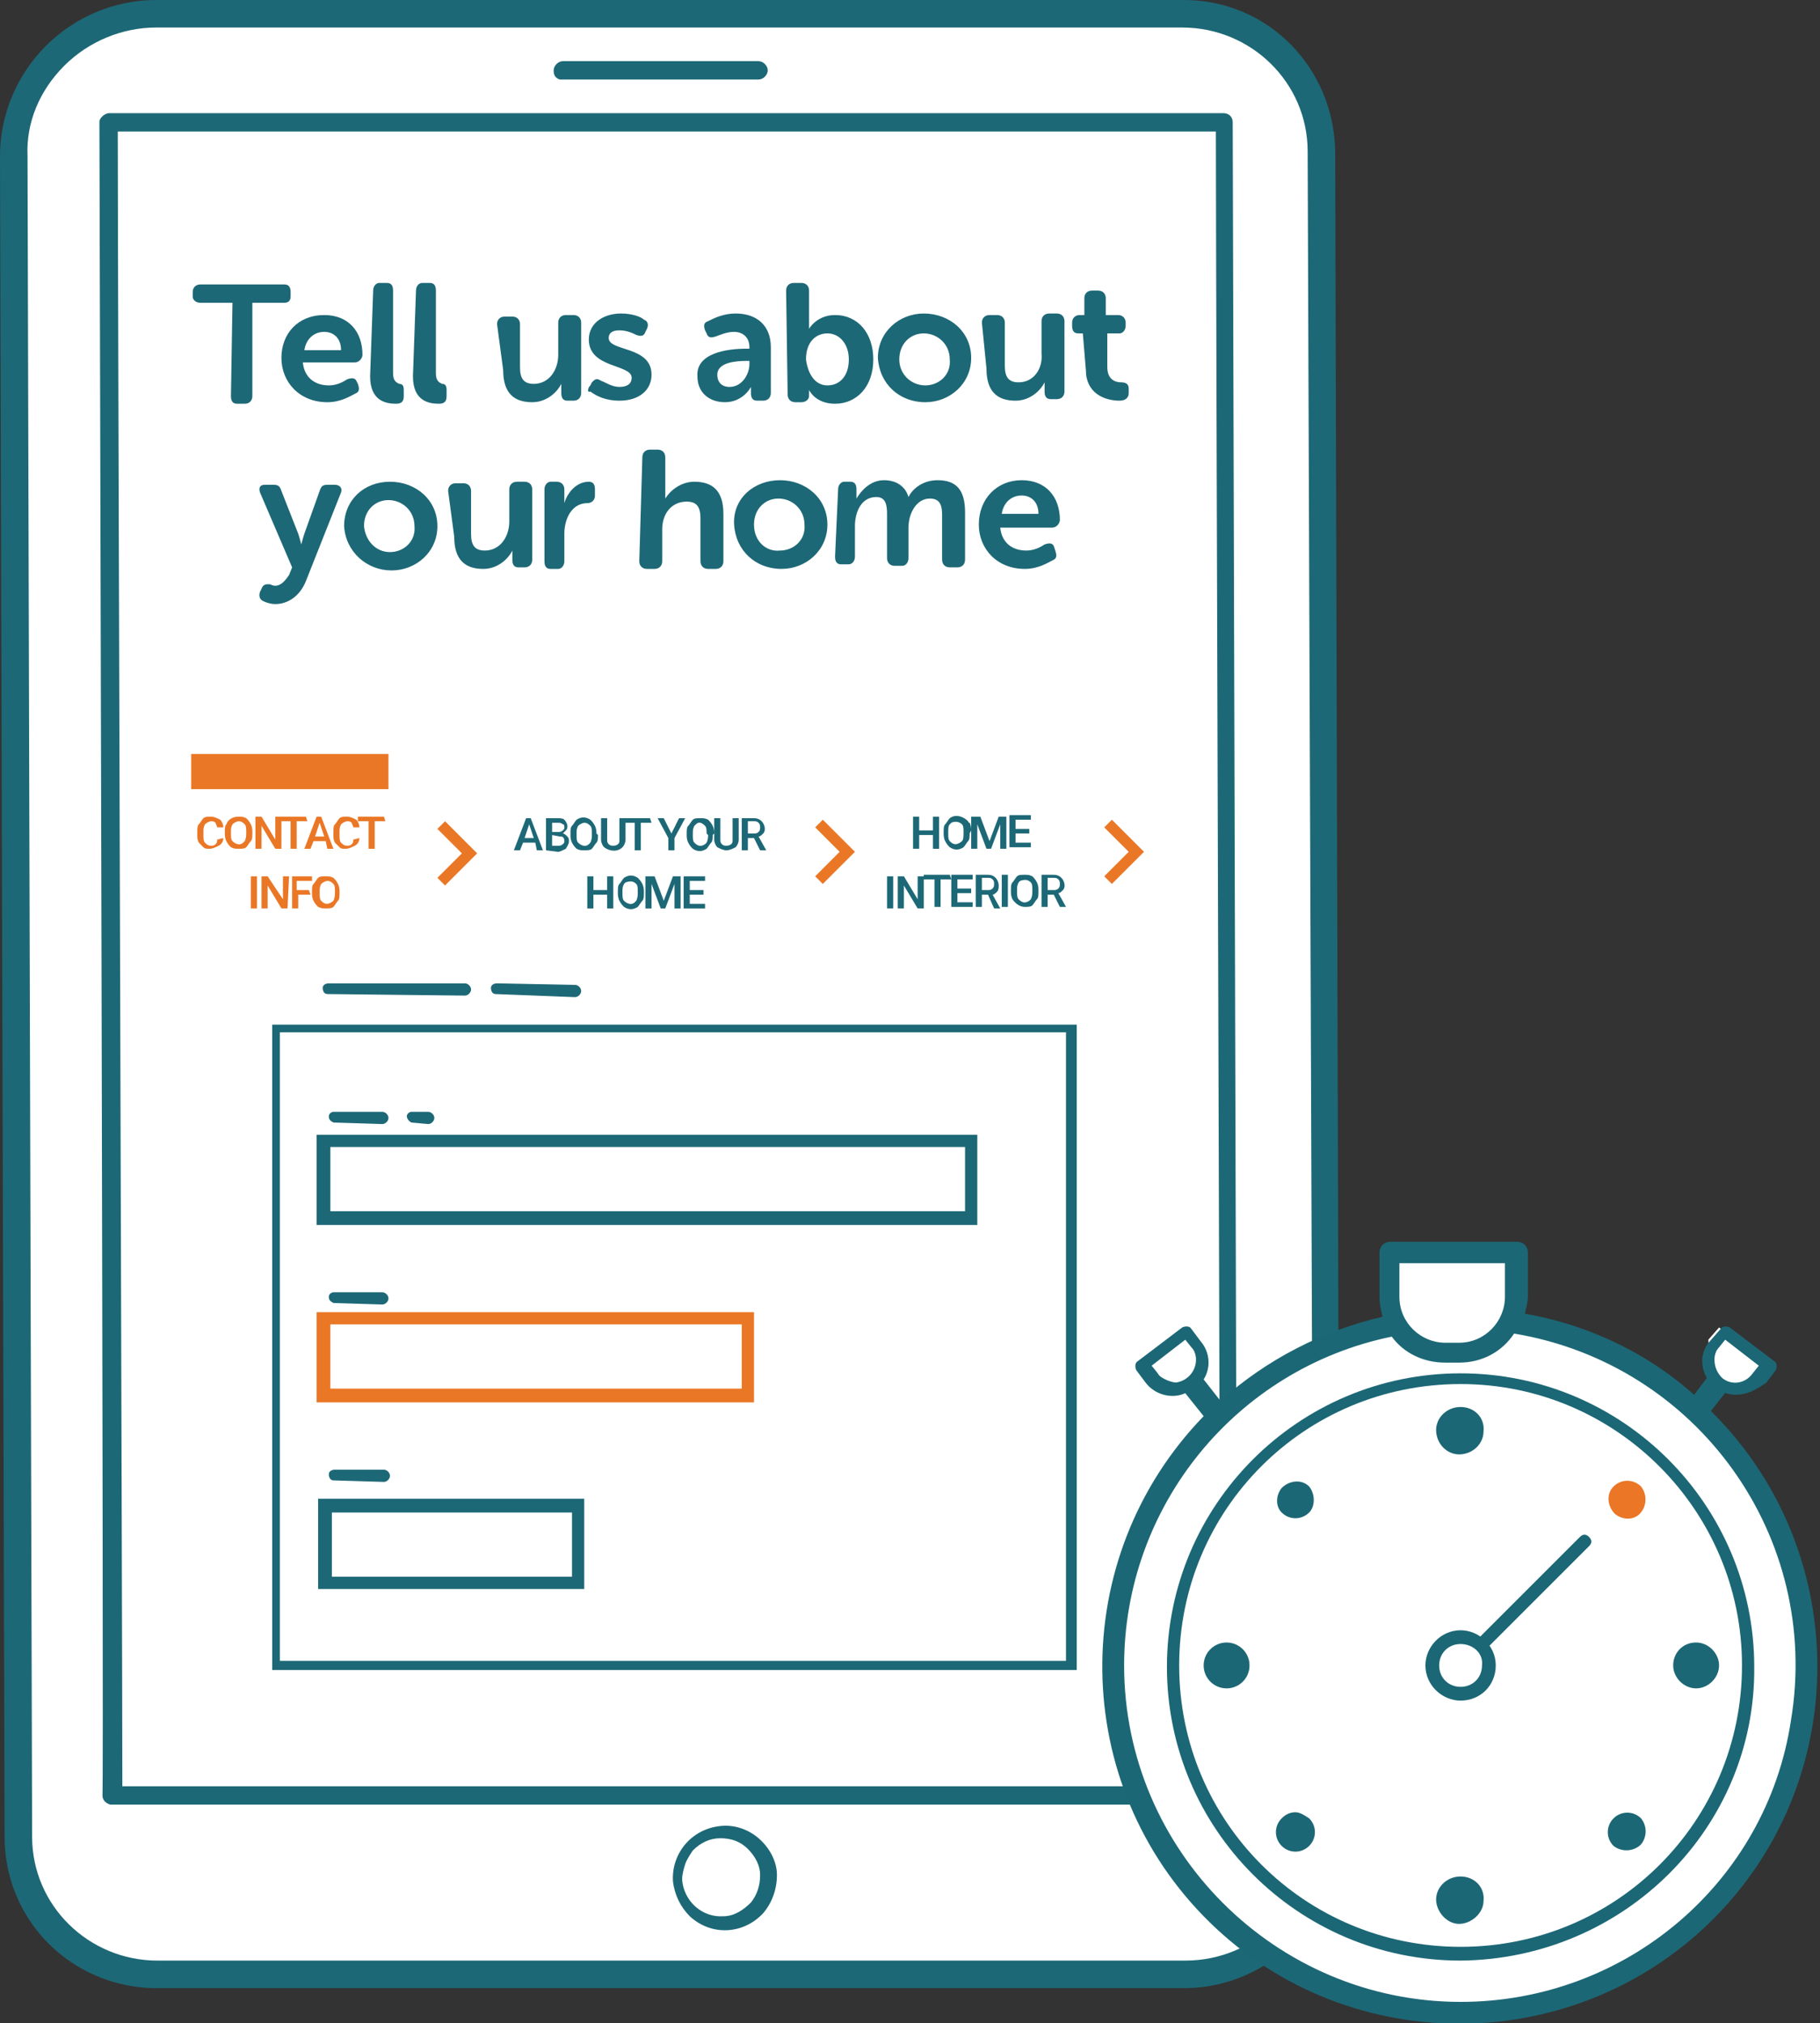 <svg xmlns="http://www.w3.org/2000/svg" viewBox="0 0 119 132.3"><rect x="0" y="0" width="119" height="132.3" fill="#333333" stroke="none"/><path fill="#FFF" d="M112.4 86.8l3.5 2.7-1.3 1-1.7.2-1.1-1-.1-2.1zm-21.5-5h8.6v6.7h-8.6zM77.4.9H10.2C5.1.9 1 5 .9 10v.1l.3 110c0 5 4 9 9 9h67.2c5.1 0 9.2-4.1 9.3-9.1v-.2L86.4 9.9c0-5-4-9-9-9z"/><path fill="#1D6876" d="M7.8 129.7c-4.4-1.1-7.5-5-7.5-9.6L0 10.2C0 7.5 1.1 4.9 3 3c1.9-1.9 4.5-3 7.2-3h67.2c5.5 0 9.8 4.4 9.9 9.9l.3 109.9c0 5.5-4.5 10.1-10 10.2H10.2c-.8 0-1.6-.1-2.4-.3zM77.4.9v.9H10.2c-2.2 0-4.4.9-6 2.5C2.6 5.9 1.7 8 1.8 10.2l.3 109.9c0 4.5 3.7 8.1 8.2 8.1h67.2c4.6 0 8.3-3.7 8.4-8.3v-.1L85.5 9.9c0-4.5-3.7-8.1-8.2-8.1l.1-.9z"/><path fill="#1D6876" d="M7.2 118c-.3-.1-.5-.3-.5-.6.1-1.1-.2-109.2-.2-109.4 0-.2.1-.3.2-.4.1-.1.3-.2.4-.2H80c.3 0 .6.2.6.6 0 1.1.3 109.3.3 109.4 0 .3-.2.6-.6.6H7.2zM7.7 8.6c0 8.3.3 99.1.3 108.2h71.8c0-8.3-.3-99.1-.3-108.2H7.7zm28.9-3.4c-.3-.1-.4-.3-.4-.6s.3-.6.6-.6h12.8c.3 0 .6.3.6.6s-.3.6-.6.6h-13z"/><path fill="#EA7726" d="M14.6 54.8c0 .2-.1.4-.3.5-.2.1-.4.2-.6.2-.2 0-.3 0-.4-.1l-.3-.3c-.1-.2-.1-.3-.1-.5v-.2c0-.2 0-.4.1-.5.1-.1.2-.3.3-.4.1-.1.3-.1.5-.1s.4.1.6.2c.1.1.2.3.2.5h-.4c0-.1-.1-.2-.1-.3-.1-.1-.2-.1-.3-.1-.1 0-.3.1-.4.2-.1.2-.1.3-.1.5v.2c0 .2 0 .4.1.5.1.1.2.2.4.2.1 0 .2 0 .3-.1.1-.1.1-.2.1-.3l.4-.1zm1.9-.3c0 .2 0 .4-.1.5-.1.1-.2.3-.3.4-.1.1-.3.1-.5.1s-.3 0-.5-.1c-.1-.1-.2-.2-.3-.4-.1-.2-.1-.4-.1-.5v-.1c0-.2 0-.4.1-.5.1-.3.4-.5.8-.5.2 0 .3 0 .5.1.1.1.2.2.3.4.1.2.1.4.1.5v.1zm-.4-.1c0-.2 0-.4-.1-.5-.1-.1-.2-.2-.4-.2-.1 0-.3.1-.4.2-.1.2-.1.3-.1.5v.1c0 .2 0 .4.1.5.2.2.5.3.7.1l.1-.1c.1-.2.1-.4.1-.5v-.1zm2.3 1.1H18l-.9-1.5v1.5h-.4v-2.1h.4l.9 1.5v-1.5h.4v2.1z"/><path fill="#EA7726" d="M20.1 53.7h-.7v1.8H19v-1.8h-.7v-.3H20l.1.3zm1.2 1.3h-.8l-.2.5h-.4l.8-2.1h.3l.8 2.1h-.4l-.1-.5zm-.7-.3h.6l-.3-.9-.3.9zm2.9.1c0 .2-.1.4-.3.5-.2.1-.4.2-.6.2-.2 0-.3 0-.4-.1l-.3-.3c-.1-.2-.1-.3-.1-.5v-.2c0-.2 0-.4.1-.5.1-.1.2-.3.3-.4.1-.1.3-.1.5-.1s.4.1.6.2c.1.1.2.3.2.5h-.4c0-.1-.1-.2-.1-.3-.1-.1-.2-.1-.3-.1-.1 0-.3.1-.4.2-.1.2-.1.3-.1.5v.2c0 .2 0 .4.1.5.1.1.2.2.4.2.1 0 .2 0 .3-.1.1-.1.1-.2.1-.3l.4-.1z"/><path fill="#EA7726" d="M25.2 53.7h-.7v1.8h-.4v-1.8h-.7v-.3h1.7l.1.3zm-8.4 5.7h-.4v-2.1h.4v2.1zm2 0h-.4l-.9-1.5v1.5h-.4v-2.1h.4l1 1.5v-1.5h.4l-.1 2.1zm1.5-.9h-.8v.9h-.4v-2.1h1.3v.3h-1v.6h.8l.1.3zm1.9-.1c0 .2 0 .4-.1.5-.1.1-.2.3-.3.4-.1.1-.3.1-.5.1s-.3 0-.5-.1c-.1-.1-.2-.2-.3-.4-.1-.2-.1-.4-.1-.5v-.1c0-.2 0-.4.1-.5.1-.1.2-.3.3-.4.1-.1.3-.1.5-.1s.3 0 .5.1c.1.1.2.2.3.4.1.2.1.4.1.5v.1zm-.3-.1c0-.2 0-.4-.1-.5-.1-.1-.2-.2-.4-.2-.1 0-.3.1-.4.2-.1.2-.1.3-.1.5v.1c0 .2 0 .4.1.5.1.1.2.2.4.2.1 0 .3-.1.4-.2.1-.2.1-.4.1-.5v-.1z"/><path fill="#1D6876" d="M35 55.1h-.8l-.2.5h-.4l.8-2.1h.3l.8 2.1h-.4l-.1-.5zm-.7-.3h.6l-.3-.9-.3.9zm1.4.8v-2.1h.7c.2 0 .4 0 .5.1.1.1.2.3.2.4 0 .1 0 .2-.1.3l-.2.2c.1 0 .2.1.3.2.1.1.1.2.1.3 0 .2-.1.3-.2.5-.2.1-.4.2-.5.2l-.8-.1zm.4-1.2h.4c.1 0 .2 0 .3-.1.1-.1.1-.1.1-.2s0-.2-.1-.2c-.1-.1-.2-.1-.3-.1h-.4v.6zm0 .2v.7h.4c.1 0 .2 0 .3-.1.1-.1.1-.1.1-.2 0-.2-.1-.3-.2-.3h-.1l-.5-.1zm3 0c0 .2 0 .4-.1.5-.1.1-.2.3-.3.4-.1.1-.3.1-.5.1s-.3 0-.5-.1c-.1-.1-.2-.2-.3-.4-.1-.2-.1-.4-.1-.5v-.1c0-.2 0-.4.1-.5.1-.1.2-.3.3-.4.3-.2.6-.2.9 0 .1.1.2.2.3.4.1.2.1.4.1.5l.1.1zm-.4-.1c0-.2 0-.4-.1-.5-.1-.1-.2-.2-.4-.2-.1 0-.3.1-.4.2-.1.2-.1.3-.1.5v.1c0 .2 0 .4.1.5.2.2.5.3.7.1l.1-.1c.1-.2.1-.4.1-.5v-.1zm2.2-1v1.4c0 .2-.1.4-.2.5-.3.3-.8.3-1.2 0-.1-.1-.2-.3-.2-.5v-1.4h.4v1.4c0 .1 0 .2.1.3.1.1.2.1.3.1.2 0 .4-.1.4-.3v-1.5h.4z"/><path fill="#1D6876" d="M42.6 53.8h-.7v1.8h-.4v-1.8h-.7v-.3h1.7l.1.3zm1.3.7l.5-1h.4l-.7 1.3v.8h-.4v-.8l-.7-1.3h.4l.5 1zm2.7.1c0 .2 0 .4-.1.5-.1.1-.2.3-.3.4-.3.2-.6.2-.9 0-.1-.1-.2-.2-.3-.4-.1-.2-.1-.4-.1-.5v-.1c0-.2 0-.4.1-.5.1-.1.2-.3.3-.4.1-.1.3-.1.5-.1s.3 0 .5.1c.1.1.2.2.3.4.1.2.1.4.1.5l-.1.1zm-.4-.1c0-.2 0-.4-.1-.5-.2-.2-.4-.3-.6-.1l-.1.1c-.1.2-.1.3-.1.5v.1c0 .2 0 .4.1.5.2.2.4.3.7.1l.1-.1c.1-.2.1-.4.1-.5l-.1-.1z"/><path fill="#1D6876" d="M48.3 53.5v1.4c0 .2-.1.4-.2.5-.2.1-.4.2-.6.2-.2 0-.4-.1-.6-.2-.1-.1-.2-.3-.2-.5v-1.4h.4v1.4c0 .1 0 .2.1.3.1.1.2.1.3.1.2 0 .4-.1.4-.3v-1.5h.4zm1 1.3h-.4v.8h-.4v-2.1h.7c.2 0 .4 0 .6.2.2.2.3.6.1.8-.1.1-.2.2-.3.2l.5.9h-.4l-.4-.8zm-.4-.3h.4c.1 0 .2 0 .3-.1.1-.1.1-.2.1-.3 0-.1 0-.2-.1-.3-.1-.1-.2-.1-.3-.1h-.4v.8zm-8.8 4.9h-.4v-.9h-.9v.9h-.4v-2.1h.4v.9h.9v-.9h.4v2.1zm2-1c0 .2 0 .4-.1.5-.1.1-.2.3-.3.4-.3.2-.6.2-.9 0-.1-.1-.2-.2-.3-.4-.1-.2-.1-.4-.1-.5v-.1c0-.2 0-.4.1-.5.1-.1.2-.3.3-.4.3-.2.6-.2.9 0 .1.1.2.2.3.4.1.2.1.4.1.5v.1zm-.4-.1c0-.2 0-.4-.1-.5-.2-.2-.4-.2-.7-.1l-.1.1c-.1.2-.1.3-.1.5v.1c0 .2 0 .4.1.5.2.2.5.3.7.1l.1-.1c.1-.2.1-.4.1-.5v-.1zm1.1-1l.6 1.6.6-1.6h.5v2.1h-.4v-1.6l-.6 1.6h-.3l-.6-1.6v1.6h-.4v-2.1h.6zm3.2 1.2h-.9v.6h1v.3h-1.4v-2.1h1.4v.3h-1v.6h.9v.3zm15.4-3H61v-.9h-.9v.9h-.4v-2.1h.4v.9h.9v-.9h.4v2.1zm2-1c0 .2 0 .4-.1.5-.1.1-.2.3-.3.4-.3.2-.6.2-.9 0-.1-.1-.2-.2-.3-.4-.1-.2-.1-.4-.1-.5v-.1c0-.2 0-.4.1-.5.1-.1.2-.3.3-.4.4-.3.9-.1 1.2.2 0 0 0 .1.1.1.1.2.1.4.1.5l-.1.2zm-.4-.1c0-.2 0-.4-.1-.5-.2-.2-.5-.2-.7-.1l-.1.1c-.1.1-.1.3-.1.5v.1c0 .2 0 .4.1.5.1.1.2.2.4.2.1 0 .3-.1.4-.2.1-.1.1-.3.1-.6z"/><path fill="#1D6876" d="M64.1 53.4l.6 1.6.6-1.6h.5v2.1h-.4v-1.6l-.6 1.6h-.3l-.6-1.6v1.6h-.4v-2.1h.6zm3.2 1.1h-.9v.6h1v.3H66v-2.1h1.4v.3h-1v.6h.9v.3zm-8.9 4.9H58v-2.1h.4v2.1zm2 0H60l-.9-1.5v1.5h-.4v-2.1h.4l.9 1.5v-1.5h.4v2.1zm1.8-1.9h-.7v1.8h-.4v-1.8h-.7v-.3h1.7l.1.3zm1.3.9h-.9v.6h1v.3h-1.4v-2.1h1.4v.3h-1v.6h.9v.3zm1.1.1h-.4v.8h-.4v-2.1h.7c.2 0 .4 0 .6.2.1.1.2.3.2.5 0 .1 0 .3-.1.4-.1.1-.2.2-.3.2l.5.9H65l-.4-.9zm-.4-.3h.4c.1 0 .2 0 .3-.1.1-.1.1-.2.1-.3 0-.1 0-.2-.1-.3-.1-.1-.2-.1-.3-.1h-.4v.8zm1.7 1.1h-.4v-2.1h.4v2.1zm2-1c0 .2 0 .4-.1.5-.1.1-.2.3-.3.4-.1.1-.3.1-.5.1-.3 0-.6-.2-.8-.5-.1-.2-.1-.4-.1-.5v-.1c0-.2 0-.4.1-.5.1-.1.2-.3.3-.4.1-.1.3-.1.5-.1s.3 0 .5.1c.1.1.2.2.3.4.1.2.1.4.1.5v.1zm-.4-.1c0-.2 0-.4-.1-.5-.2-.2-.4-.2-.7-.1l-.1.1c-.1.2-.1.3-.1.5v.1c0 .2 0 .4.1.5.2.2.4.3.7.1l.1-.1c.1-.2.1-.4.1-.5v-.1zm1.4.3h-.4v.8h-.4v-2.1h.7c.2 0 .4 0 .6.2.2.2.3.6.1.8-.1.1-.2.2-.3.2l.5.9h-.4l-.4-.8zm-.4-.3h.4c.1 0 .2 0 .3-.1.1-.1.1-.2.1-.3 0-.1 0-.2-.1-.3-.1-.1-.2-.1-.3-.1h-.4v.8z"/><path fill="#EA7726" d="M28.6 57.4l1.6-1.6-1.6-1.6.5-.5 2.1 2.1-2.1 2.1-.5-.5zm24.7-.1l1.6-1.6-1.6-1.6.5-.5 2.1 2.1-2.1 2.1-.5-.5zm18.9 0l1.6-1.6-1.6-1.6.5-.5 2.1 2.1-2.1 2.1-.5-.5zm-59.7-8h12.9v2.3H12.5z"/><path fill="#1D6876" d="M17.8 109.2V67h52.6v42.2H17.8zm.5-41.7v41.1h51.4V67.5H18.3z"/><path fill="#FFF" d="M21.2 74.6h42.4v5H21.2z"/><path fill="#1D6876" d="M20.7 80.1v-5.9h43.2v5.9H20.7zm.9-5.1v4.2h41.5V75H21.6z"/><path fill="#EA7726" d="M20.7 91.7v-5.9h28.6v5.9H20.7zm.9-5.1v4.2h26.9v-4.2H21.6z"/><path fill="#FFF" d="M21.2 98.4h16.6v5H21.2z"/><path fill="#1D6876" d="M20.8 103.9V98h17.4v5.9H20.8zm.9-5v4.2h15.7v-4.2H21.7zm5.2-25.5c-.2-.1-.3-.3-.3-.4 0-.2.2-.3.3-.3H28c.2 0 .4.2.4.4s-.2.4-.4.4l-1.1-.1c.1 0 .1 0 0 0zm-5.1 0c-.2-.1-.3-.2-.3-.4s.2-.3.3-.3H25c.2 0 .4.2.4.4s-.2.4-.4.4l-3.2-.1zm0 11.8c-.2-.1-.3-.2-.3-.4s.2-.3.3-.3H25c.2 0 .4.2.4.4s-.2.4-.4.4l-3.2-.1zm0 11.6c-.2 0-.3-.2-.3-.4s.2-.3.4-.3h3.2c.2 0 .4.2.4.4s-.2.4-.4.4l-3.3-.1zM32.4 65c-.2 0-.3-.2-.3-.4s.2-.3.4-.3l5.1.1c.2 0 .4.2.4.4s-.2.4-.4.4l-5.2-.2zm-11 0c-.2 0-.3-.2-.3-.4s.2-.3.4-.3h8.9c.2 0 .4.2.4.4s-.2.4-.4.4l-9-.1c.1 0 .1 0 0 0z"/><path fill="#FFF" d="M49.5 124.8c-1.1 1.2-3 1.3-4.2.3-1.2-1.1-1.3-3-.3-4.2 1.1-1.2 3-1.3 4.2-.3 1.2 1 1.3 2.9.3 4.2z"/><path fill="#1D6876" d="M49.9 125.1c-1.3 1.4-3.4 1.5-4.8.2-.6-.6-1-1.4-1.1-2.3-.1-1.8 1.2-3.4 3.1-3.6.9-.1 1.8.2 2.5.8.7.6 1.2 1.5 1.2 2.4 0 .9-.3 1.8-.9 2.5zm-.8-.7c.4-.5.6-1.1.6-1.8 0-.6-.3-1.2-.8-1.7s-1.1-.7-1.8-.7-1.3.3-1.8.8c-.2.3-.4.6-.5.9-.1.3-.2.7-.2 1 .1 1.4 1.3 2.5 2.7 2.4.7 0 1.3-.4 1.8-.9zM15.2 19.8h-2.1c-.3 0-.5-.2-.5-.4v-.3c0-.3.2-.5.5-.5h5.5c.3 0 .4.2.4.5v.3c0 .3-.2.4-.4.4h-2.1v6.1c0 .3-.2.5-.5.5h-.5c-.3 0-.4-.2-.4-.5l.1-6.1zm6 .8c1.6 0 2.5 1.1 2.5 2.6 0 .2-.2.5-.5.5h-3.4c.1 1 .8 1.5 1.7 1.5.5 0 .9-.2 1.2-.4.3-.1.5-.1.6.1l.1.2c.1.3.1.5-.1.6-.4.2-1 .6-1.9.6-1.8 0-3-1.3-3-2.9 0-1.6 1.1-2.8 2.8-2.8zm1.1 2.3c0-.8-.5-1.2-1.1-1.2-.7 0-1.2.5-1.3 1.2h2.4zm2.1-3.9c0-.3.2-.5.4-.5h.5c.3 0 .4.2.4.5v5.4c0 .5.2.6.4.7.2 0 .3.1.3.4v.4c0 .3-.1.5-.5.5-.7 0-1.7-.2-1.7-1.8l.2-5.6zm2.8 0c0-.3.2-.5.4-.5h.5c.3 0 .4.2.4.5v5.4c0 .5.2.6.4.7.2 0 .3.1.3.4v.4c0 .3-.1.5-.5.5-.7 0-1.7-.2-1.7-1.8l.2-5.6zm5.3 2.2c0-.3.2-.5.5-.5h.5c.3 0 .5.2.5.5V24c0 .7.2 1.1.9 1.1 1 0 1.6-.9 1.6-1.9v-2.1c0-.3.2-.5.5-.5h.5c.3 0 .5.2.5.5v4.6c0 .3-.2.5-.5.5h-.4c-.3 0-.4-.2-.4-.5v-.6c-.3.6-1 1.2-1.9 1.2-1.2 0-1.9-.6-1.9-2.1l-.4-3zm6.1 4l.1-.2c.2-.2.3-.3.6-.1.3.1.7.4 1.2.4s.8-.2.8-.6c0-.9-2.8-.6-2.8-2.5 0-1.1 1-1.7 2.1-1.7.7 0 1.3.2 1.5.4.3.1.3.4.2.6l-.1.2c-.1.3-.3.3-.6.2-.2-.1-.6-.3-1.1-.3-.5 0-.7.2-.7.5 0 .9 2.8.5 2.8 2.4 0 1-.8 1.7-2.1 1.7-.9 0-1.5-.3-1.9-.6-.2.1-.2-.2 0-.4zm10.2-2.4h.2v-.1c0-.7-.5-1-1-1s-.9.2-1.2.3c-.3.1-.5.1-.6-.2l-.1-.2c-.1-.3-.1-.5.2-.6.4-.2 1-.5 1.8-.5 1.4 0 2.3.8 2.3 2.2v3c0 .3-.2.5-.5.5h-.4c-.3 0-.4-.2-.4-.5v-.4s-.5 1-1.7 1c-1 0-1.8-.6-1.8-1.7-.1-1.5 1.9-1.8 3.2-1.8zm-1.1 2.5c.8 0 1.3-.8 1.3-1.5v-.2h-.2c-.7 0-1.9.1-1.9.9 0 .5.3.8.8.8zm3.7-6.3c0-.3.2-.5.5-.5h.5c.3 0 .5.2.5.5v2.5s.5-.9 1.7-.9c1.5 0 2.5 1.2 2.5 2.9 0 1.8-1.1 2.9-2.5 2.9-1.3 0-1.7-.9-1.7-.9v.4c0 .2-.2.4-.5.4H52c-.3 0-.5-.2-.5-.5l-.1-6.8zm2.7 6.2c.8 0 1.4-.6 1.4-1.7 0-1-.6-1.7-1.4-1.7-.7 0-1.4.5-1.4 1.7.1.8.5 1.7 1.4 1.7zm6.3-4.7c1.7 0 3.1 1.2 3.1 2.9s-1.4 2.9-3 2.9c-1.7 0-3-1.2-3.1-2.9 0-1.7 1.4-2.9 3-2.9zm.1 4.7c.9 0 1.7-.7 1.6-1.7 0-1-.8-1.7-1.7-1.7-.9 0-1.6.7-1.6 1.7s.8 1.7 1.7 1.7zm3.7-4.1c0-.3.2-.5.5-.5h.5c.3 0 .5.2.5.5v2.8c0 .7.2 1.1.9 1.1 1 0 1.6-.9 1.5-1.9V21c0-.3.2-.5.5-.5h.5c.3 0 .5.2.5.5v4.6c0 .3-.2.5-.5.5h-.4c-.3 0-.4-.2-.4-.5V25c-.3.6-1 1.2-1.9 1.2-1.2 0-1.9-.6-1.9-2.1l-.3-3zm6.6.7h-.3c-.3 0-.4-.2-.4-.5v-.2c0-.3.2-.5.5-.5h.3v-1.1c0-.3.2-.5.5-.5h.4c.3 0 .5.2.5.5v1.1h.8c.3 0 .5.2.5.5v.2c0 .3-.2.5-.4.5h-.8V24c0 .8.5 1 .9 1 .3 0 .5.1.5.4v.3c0 .3-.2.5-.6.5-1 0-2.2-.5-2.2-2l-.2-2.4zM17.6 38.2c.1 0 .2.1.4.1.4 0 .7-.4.9-.7l.2-.5-2.1-4.9c-.1-.3 0-.5.3-.5h.6c.3 0 .4.1.5.4l1.1 2.8c.1.3.2.7.2.7s.1-.4.2-.7l1-2.8c.1-.3.2-.4.5-.4h.5c.3 0 .5.2.4.5L20 38c-.4 1-1.2 1.5-2 1.5-.3 0-.6-.1-.8-.2-.2-.1-.3-.3-.2-.6l.1-.2c.1-.3.3-.3.5-.3zm7.9-6.7c1.7 0 3.1 1.2 3.1 2.9s-1.4 2.9-3 2.9-3-1.2-3.1-2.9c0-1.7 1.3-2.9 3-2.9zm0 4.6c.9 0 1.7-.7 1.6-1.7 0-1-.8-1.7-1.7-1.7-.9 0-1.6.7-1.6 1.7.1 1 .8 1.7 1.7 1.7zm3.8-4c0-.3.2-.5.5-.5h.5c.3 0 .5.2.5.5v2.8c0 .7.2 1.1.9 1.1 1 0 1.6-.9 1.6-1.9V32c0-.3.2-.5.5-.5h.5c.3 0 .5.2.5.5v4.6c0 .3-.2.5-.5.5h-.4c-.3 0-.4-.2-.4-.5V36c-.3.6-1 1.2-1.9 1.2-1.2 0-1.9-.6-1.9-2.1l-.4-3zm6.3-.1c0-.3.2-.5.4-.5h.4c.3 0 .5.2.5.5v.9c.2-.7.8-1.4 1.6-1.4.3 0 .4.2.4.5v.4c0 .3-.2.5-.5.5-1 0-1.5 1-1.5 2v1.8c0 .3-.2.5-.4.5H36c-.3 0-.4-.2-.4-.5V32zm6.4-2.1c0-.3.2-.5.5-.5h.5c.3 0 .5.2.5.5v2.7c.3-.5 1-1.1 1.9-1.1 1.2 0 1.9.6 1.9 2.1v3.1c0 .3-.2.5-.5.5h-.5c-.3 0-.5-.2-.5-.5v-2.8c0-.7-.2-1.1-.9-1.1-1 0-1.6.8-1.6 1.8v2.1c0 .3-.2.5-.5.5h-.5c-.3 0-.5-.2-.5-.5l.2-6.8zm9 1.5c1.7 0 3.1 1.2 3.1 2.9s-1.4 2.9-3 2.9c-1.7 0-3-1.2-3.1-2.9-.1-1.7 1.3-2.9 3-2.9zm0 4.6c.9 0 1.7-.7 1.6-1.7 0-1-.8-1.7-1.7-1.7-.9 0-1.6.7-1.6 1.7 0 1.1.8 1.8 1.7 1.7zm3.8-4c0-.3.2-.5.4-.5h.4c.3 0 .4.2.4.5v.6c.3-.5.9-1.2 1.8-1.2.8 0 1.4.4 1.6 1.1.3-.6 1-1.1 1.9-1.1 1.2 0 1.8.6 1.8 2.1v3.1c0 .3-.2.5-.5.5h-.5c-.3 0-.5-.2-.5-.5v-2.9c0-.6-.1-1.1-.8-1.1-.9 0-1.4 1-1.4 1.9v2c0 .3-.2.5-.4.5h-.5c-.3 0-.5-.2-.5-.5v-2.9c0-.6-.1-1.1-.7-1.1-1 0-1.4 1-1.4 1.9v2c0 .3-.2.5-.4.5H55c-.3 0-.4-.2-.4-.5l.2-4.4zm12-.6c1.6 0 2.5 1.1 2.5 2.6 0 .2-.2.5-.5.5h-3.4c.1 1 .8 1.5 1.7 1.5.5 0 .9-.2 1.2-.4.3-.1.5-.1.6.1l.1.3c.1.3.1.5-.1.6-.4.2-1 .6-1.9.6-1.8 0-3-1.3-3-2.9 0-1.7 1.2-2.9 2.8-2.9zm1.1 2.2c0-.8-.5-1.2-1.1-1.2-.7 0-1.2.5-1.3 1.2h2.4z"/><circle fill="#FFF" cx="95.7" cy="108.5" r="22.8"/><path fill="#1C6775" d="M95.5 128.2c-10.6 0-19.2-8.6-19.2-19.2s8.6-19.2 19.2-19.2 19.2 8.6 19.2 19.2c.1 10.5-8.5 19.1-19.2 19.2zm0-37.7c-10.2 0-18.4 8.2-18.4 18.4s8.2 18.4 18.4 18.4 18.4-8.2 18.4-18.4c0-10.1-8.2-18.4-18.4-18.4z"/><path fill="none" d="M96.9 107.5l6.7-6.7"/><path fill="#1C6775" d="M96.9 107.9c-.2 0-.4-.2-.4-.4 0-.1 0-.2.1-.3l6.7-6.7c.2-.2.4-.2.6 0 .2.2.2.4 0 .6l-6.7 6.7c-.1.1-.2.1-.3.1z"/><path fill="#1C6775" d="M95.5 111.2c-1.2 0-2.3-1-2.3-2.3 0-1.2 1-2.3 2.3-2.3 1.2 0 2.3 1 2.3 2.3 0 1.3-1 2.3-2.3 2.3zm0-3.7c-.8 0-1.4.6-1.4 1.4s.6 1.4 1.4 1.4c.8 0 1.4-.6 1.4-1.4.1-.8-.6-1.4-1.4-1.4zm0-15.5c-.9 0-1.6.7-1.6 1.5 0 .9.7 1.6 1.5 1.6.9 0 1.6-.7 1.6-1.5.1-.9-.6-1.6-1.5-1.6z"/><path fill="#EA7626" d="M107.3 97.2c-.5-.5-1.3-.5-1.8 0s-.4 1.3.1 1.8c.5.4 1.2.4 1.6 0 .5-.5.5-1.3.1-1.8z"/><path fill="#1C6775" d="M110.9 107.4c-.9 0-1.5.7-1.5 1.5s.7 1.5 1.5 1.5 1.5-.7 1.5-1.5-.7-1.5-1.5-1.5zm-3.6 11.5c-.5-.5-1.3-.5-1.8 0s-.5 1.3 0 1.8c.5.4 1.3.4 1.8-.1.4-.5.4-1.2 0-1.7zm-11.8 3.8c-.9 0-1.6.7-1.6 1.5s.7 1.6 1.5 1.6 1.6-.7 1.6-1.5c.1-.9-.6-1.6-1.5-1.6zm-10.8-4.2c-.3 0-.6.1-.9.4-.5.5-.5 1.3 0 1.8s1.3.5 1.8 0 .5-1.3 0-1.8c-.3-.2-.6-.4-.9-.4z"/><circle fill="#1C6775" cx="80.2" cy="108.9" r="1.5"/><path fill="#1C6775" d="M85.6 97.2c-.5-.5-1.3-.4-1.8.1-.4.5-.4 1.2 0 1.6.5.5 1.3.5 1.8 0 .4-.4.4-1.2 0-1.7zm27.9-6c-1.2 0-2.2-1-2.2-2.2 0-.5.2-1 .5-1.3l.7-.8c.1-.2.4-.2.6-.1L116 89c.2.1.2.4.1.6l-.6.8c-.7.5-1.3.8-2 .8zm-.7-3.6l-.4.5c-.2.2-.3.5-.3.8 0 .5.2.9.5 1.2.6.5 1.5.4 2-.3l.4-.5-2.2-1.7z"/><path fill="#1C6775" d="M112.4 90.4c-.2-.2-.4-.4-.5-.7l-1.5 2 1.2.9 1.5-1.9c-.4-.1-.6-.2-.7-.3z"/><path fill="#1C6775" d="M99.7 85.9c.1-.4.2-.8.2-1.1v-2.9c0-.4-.3-.7-.7-.7h-8.3c-.4 0-.7.3-.7.7v2.9c0 .5.1.9.2 1.3-3.9.9-7.6 2.8-10.6 5.5l-1.1-1.4c.5-.8.4-1.8-.2-2.5l-.6-.8c-.1-.2-.4-.2-.6-.1L74.4 89c-.2.1-.2.4-.1.6l.6.8c.6.8 1.7 1.1 2.6.7l1.2 1.5c-9 9.3-8.8 24.1.4 33.1s24.1 8.8 33.1-.4 8.8-24.1-.4-33.1c-3.2-3.3-7.5-5.5-12.1-6.3zm-8.1-3.3h6.8v2.2c0 1.6-1.3 3-3 3h-.9c-1.6 0-3-1.3-3-3v-2.2zm-15.4 7.6c-.2-.1-.4-.2-.5-.4l-.4-.5 2.2-1.7.4.5c.2.2.3.5.3.8 0 .8-.6 1.4-1.3 1.5-.2 0-.5-.1-.7-.2zm19.3 40.7c-12.1 0-22-9.9-22-22 0-10.4 7.3-19.4 17.5-21.5.8 1.1 2.1 1.7 3.5 1.7h.9c1.5 0 2.8-.7 3.6-1.9 12 2 20.1 13.3 18.1 25.3-1.6 10.6-10.8 18.4-21.6 18.4z"/></svg>